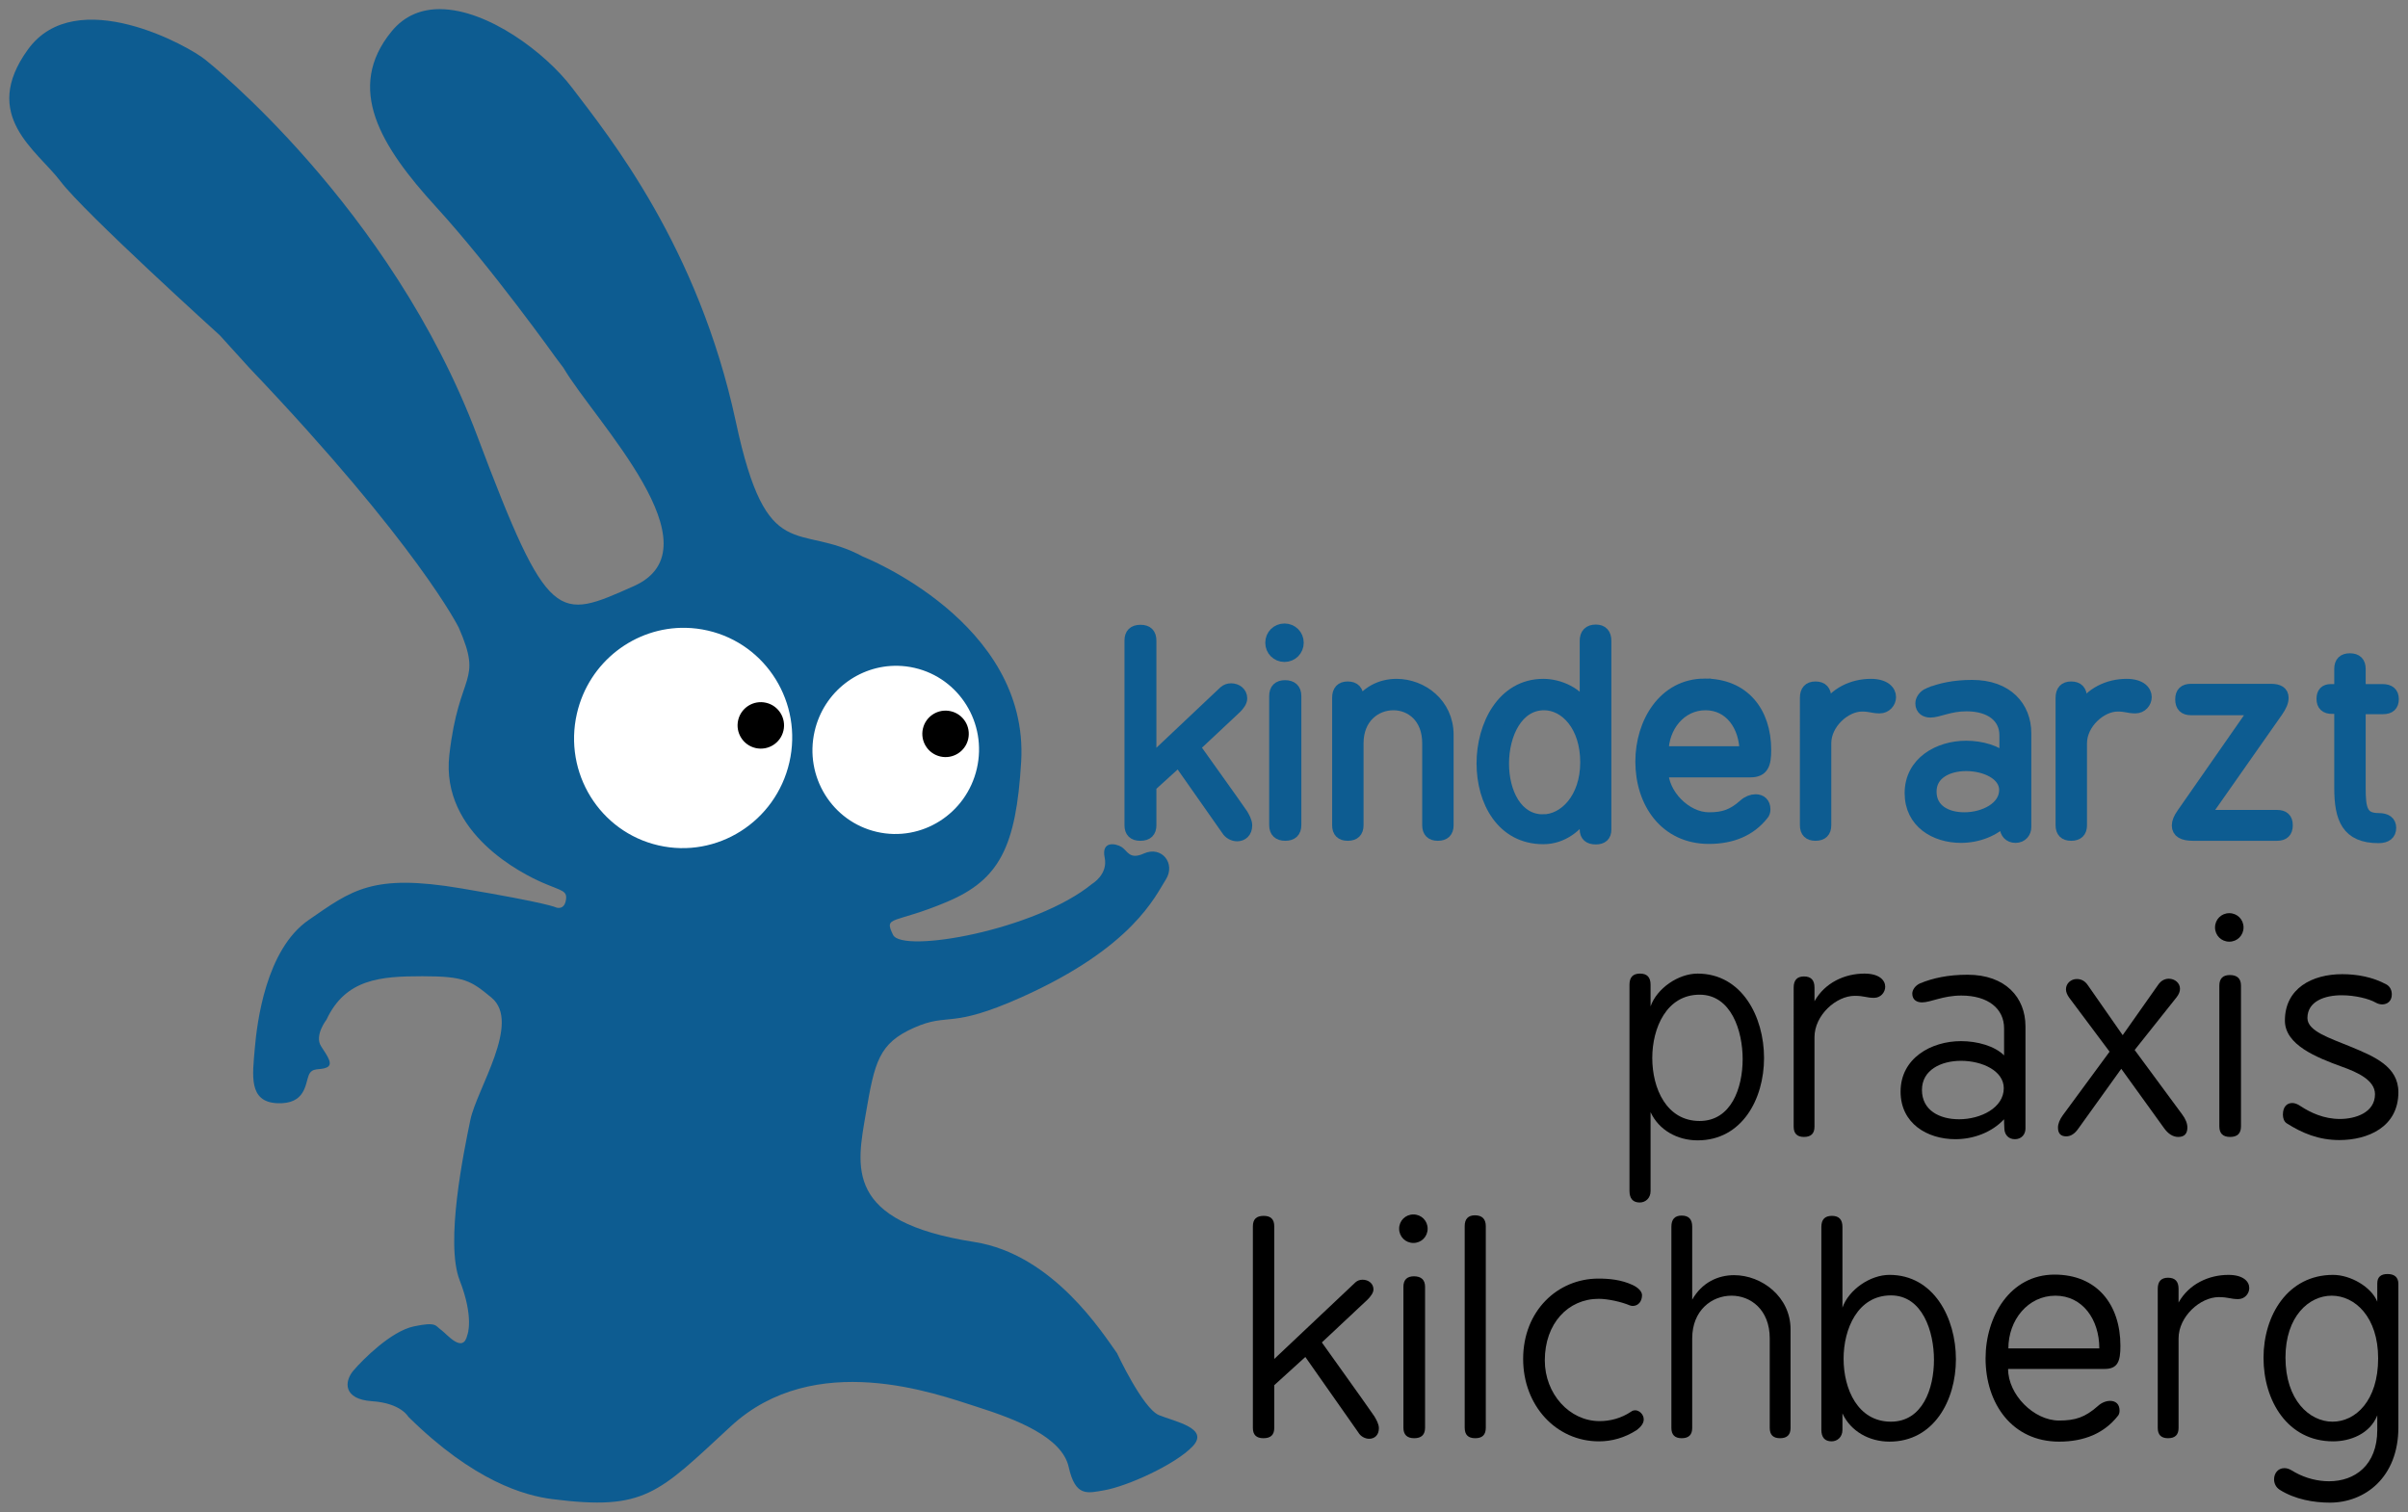 <?xml version="1.0" encoding="UTF-8" standalone="no"?>
<!-- Created with Inkscape (http://www.inkscape.org/) -->
<svg xmlns:inkscape="http://www.inkscape.org/namespaces/inkscape" xmlns:sodipodi="http://sodipodi.sourceforge.net/DTD/sodipodi-0.dtd" xmlns="http://www.w3.org/2000/svg" xmlns:svg="http://www.w3.org/2000/svg" version="1.1" id="svg4617" xml:space="preserve" width="529.214" height="332.386" viewBox="0 0 529.214 332.386" sodipodi:docname="Kinderarztpraxis Kilchberg Logo.svg" inkscape:version="1.1.2 (0a00cf5339, 2022-02-04)">
  <rect x="0" y="0" width="529.214" height="332.386" fill="#808080" stroke="none"/>
  <defs id="defs4621"></defs>
  <g id="g4623" transform="matrix(1.333,0,0,1.333,64.476,-63.2)">
    <g id="g4625">
      <g id="g7045" transform="translate(-14.376,0.161)">
        <g id="g6277" transform="translate(12,-4.067)">
          <g id="g7122" transform="translate(-0.479)">
            <g id="g4627" transform="matrix(1.435,0,0,1.435,-23.644,-142.698)" style="fill:#0d5c91;fill-opacity:1;stroke:#0d5c91;stroke-width:1.418;stroke-miterlimit:4;stroke-dasharray:none;stroke-opacity:1">
              <path d="m 114.663,230.027 c 0,0.723 0.359,1.082 1.109,1.082 0.782,0 1.141,-0.359 1.141,-1.082 v -4.5 l 3.269,-2.968 5.579,7.949 c 0.242,0.422 0.722,0.66 1.14,0.66 0.539,0 1.02,-0.359 1.02,-1.109 0,-0.45 -0.27,-0.899 -0.481,-1.262 -1.769,-2.547 -3.719,-5.219 -5.519,-7.77 l 4.8,-4.5 c 0.333,-0.328 0.629,-0.718 0.629,-1.078 0,-0.629 -0.539,-1.019 -1.14,-1.019 -0.297,0 -0.539,0.09 -0.75,0.269 l -8.547,8.071 v -13.95 c 0,-0.75 -0.359,-1.113 -1.109,-1.113 -0.782,0 -1.141,0.363 -1.141,1.113 z" style="fill:#0d5c91;fill-opacity:1;fill-rule:nonzero;stroke:#0d5c91;stroke-width:1.418;stroke-linecap:butt;stroke-linejoin:miter;stroke-miterlimit:4;stroke-dasharray:none;stroke-opacity:1" id="path4629"></path>
            </g>
            <g id="g4631" transform="matrix(1.435,0,0,1.435,-33.769,-142.698)" style="fill:#0d5c91;fill-opacity:1;stroke:#0d5c91;stroke-width:1.418;stroke-miterlimit:4;stroke-dasharray:none;stroke-opacity:1">
              <path d="m 138.344,230 c 0,0.75 0.39,1.109 1.14,1.109 0.75,0 1.137,-0.359 1.137,-1.109 v -14.82 c 0,-0.75 -0.418,-1.11 -1.168,-1.11 -0.719,0 -1.109,0.36 -1.109,1.11 z m -0.449,-20.941 c 0,0.839 0.656,1.5 1.5,1.5 0.839,0 1.5,-0.661 1.5,-1.5 0,-0.84 -0.661,-1.5 -1.5,-1.5 -0.844,0 -1.5,0.66 -1.5,1.5 z" style="fill:#0d5c91;fill-opacity:1;fill-rule:nonzero;stroke:#0d5c91;stroke-width:1.418;stroke-linecap:butt;stroke-linejoin:miter;stroke-miterlimit:4;stroke-dasharray:none;stroke-opacity:1" id="path4633"></path>
            </g>
            <g id="g4635" transform="matrix(1.435,0,0,1.435,-32.644,-142.698)" style="fill:#0d5c91;fill-opacity:1;stroke:#0d5c91;stroke-width:1.418;stroke-miterlimit:4;stroke-dasharray:none;stroke-opacity:1">
              <path d="m 144.793,230.027 c 0,0.723 0.359,1.082 1.078,1.082 0.75,0 1.113,-0.359 1.113,-1.082 v -9.418 c 0,-2.972 2.067,-4.5 4.137,-4.5 2.012,0 4.02,1.469 4.02,4.5 v 9.418 c 0,0.723 0.363,1.082 1.082,1.082 0.75,0 1.109,-0.359 1.109,-1.082 v -10.379 c 0,-3.57 -2.969,-5.73 -5.848,-5.73 -1.773,0 -3.511,0.812 -4.5,2.609 v -1.14 c 0,-0.778 -0.363,-1.168 -1.113,-1.168 -0.719,0 -1.078,0.39 -1.078,1.168 z" style="fill:#0d5c91;fill-opacity:1;fill-rule:nonzero;stroke:#0d5c91;stroke-width:1.418;stroke-linecap:butt;stroke-linejoin:miter;stroke-miterlimit:4;stroke-dasharray:none;stroke-opacity:1" id="path4637"></path>
            </g>
            <g id="g4639" transform="matrix(1.435,0,0,1.435,-31.519,-142.698)" style="fill:#0d5c91;fill-opacity:1;stroke:#0d5c91;stroke-width:1.418;stroke-miterlimit:4;stroke-dasharray:none;stroke-opacity:1">
              <path d="m 172.453,216.707 c -0.871,-1.859 -3.09,-2.789 -4.891,-2.789 -4.648,0 -6.96,4.68 -6.96,9 0,4.379 2.281,8.582 6.96,8.582 2.219,0 3.872,-1.41 4.891,-3 v 2.008 c 0,0.691 0.391,1.019 1.141,1.019 0.718,0 1.078,-0.328 1.078,-0.988 v -21.691 c 0,-0.778 -0.36,-1.168 -1.078,-1.168 -0.75,0 -1.141,0.39 -1.141,1.168 z m -4.922,12.781 c -3.09,0 -4.617,-3.238 -4.617,-6.539 0,-3.39 1.617,-6.84 4.738,-6.84 2.461,0 4.86,2.461 4.86,6.688 0,4.203 -2.52,6.691 -4.981,6.691 z" style="fill:#0d5c91;fill-opacity:1;fill-rule:nonzero;stroke:#0d5c91;stroke-width:1.418;stroke-linecap:butt;stroke-linejoin:miter;stroke-miterlimit:4;stroke-dasharray:none;stroke-opacity:1" id="path4641"></path>
            </g>
            <g id="g4643" transform="matrix(1.435,0,0,1.435,-30.394,-142.698)" style="fill:#0d5c91;fill-opacity:1;stroke:#0d5c91;stroke-width:1.418;stroke-miterlimit:4;stroke-dasharray:none;stroke-opacity:1">
              <path d="m 185.324,213.887 c -4.683,0 -7.262,4.41 -7.262,8.82 0,4.742 2.79,8.762 7.739,8.762 2.672,0 4.742,-0.899 6.152,-2.672 0.149,-0.149 0.211,-0.359 0.211,-0.598 0,-0.691 -0.422,-1.019 -0.992,-1.019 -0.418,0 -0.899,0.179 -1.289,0.539 -1.352,1.199 -2.403,1.531 -4.082,1.531 -2.668,0 -5.367,-2.73 -5.367,-5.43 h 10.14 c 1.406,0 1.68,-0.812 1.68,-2.433 0,-4.379 -2.492,-7.5 -6.93,-7.5 z m -4.863,7.773 c 0,-3 2.07,-5.551 4.953,-5.551 2.848,0 4.617,2.489 4.617,5.551 z" style="fill:#0d5c91;fill-opacity:1;fill-rule:nonzero;stroke:#0d5c91;stroke-width:1.418;stroke-linecap:butt;stroke-linejoin:miter;stroke-miterlimit:4;stroke-dasharray:none;stroke-opacity:1" id="path4645"></path>
            </g>
            <g id="g4647" transform="matrix(1.435,0,0,1.435,-29.269,-142.698)" style="fill:#0d5c91;fill-opacity:1;stroke:#0d5c91;stroke-width:1.418;stroke-miterlimit:4;stroke-dasharray:none;stroke-opacity:1">
              <path d="m 196.184,230.027 c 0,0.723 0.359,1.082 1.078,1.082 0.75,0 1.109,-0.359 1.109,-1.082 v -9.418 c 0,-2.312 2.281,-4.351 4.231,-4.351 1.019,0 1.23,0.211 2.039,0.211 0.691,0 1.171,-0.571 1.171,-1.172 0,-0.66 -0.601,-1.379 -2.191,-1.379 -2.039,0 -4.141,0.93 -5.25,2.91 v -1.441 c 0,-0.778 -0.359,-1.168 -1.109,-1.168 -0.719,0 -1.078,0.39 -1.078,1.168 z" style="fill:#0d5c91;fill-opacity:1;fill-rule:nonzero;stroke:#0d5c91;stroke-width:1.418;stroke-linecap:butt;stroke-linejoin:miter;stroke-miterlimit:4;stroke-dasharray:none;stroke-opacity:1" id="path4649"></path>
            </g>
            <g id="g4651" transform="matrix(1.435,0,0,1.435,-28.144,-142.698)" style="fill:#0d5c91;fill-opacity:1;stroke:#0d5c91;stroke-width:1.418;stroke-miterlimit:4;stroke-dasharray:none;stroke-opacity:1">
              <path d="m 209.504,214.938 c -0.512,0.21 -0.84,0.691 -0.84,1.082 0,0.687 0.508,0.929 1.02,0.929 0.929,0 2.187,-0.719 4.136,-0.719 2.821,0 4.5,1.379 4.5,3.45 v 2.847 c -0.988,-0.988 -2.816,-1.5 -4.527,-1.5 -3.152,0 -6.359,1.801 -6.359,5.313 0,3.359 2.82,5.008 5.757,5.008 1.922,0 3.84,-0.719 5.129,-2.098 0,0.27 0,0.449 0.032,1.02 0.031,0.57 0.39,1.078 1.109,1.078 0.723,0 1.109,-0.539 1.109,-1.11 v -10.769 c 0,-3.031 -2.097,-5.43 -6.09,-5.43 -2.066,0 -3.66,0.359 -4.976,0.899 z m 0.18,11.222 c 0,-2.101 2.007,-3.062 4.109,-3.062 2.219,0 4.5,1.05 4.5,2.882 0,2.067 -2.43,3.27 -4.711,3.27 -2.039,0 -3.898,-0.93 -3.898,-3.09 z" style="fill:#0d5c91;fill-opacity:1;fill-rule:nonzero;stroke:#0d5c91;stroke-width:1.418;stroke-linecap:butt;stroke-linejoin:miter;stroke-miterlimit:4;stroke-dasharray:none;stroke-opacity:1" id="path4653"></path>
            </g>
            <g id="g4655" transform="matrix(1.435,0,0,1.435,-27.019,-142.698)" style="fill:#0d5c91;fill-opacity:1;stroke:#0d5c91;stroke-width:1.418;stroke-miterlimit:4;stroke-dasharray:none;stroke-opacity:1">
              <path d="m 223.992,230.027 c 0,0.723 0.36,1.082 1.078,1.082 0.75,0 1.114,-0.359 1.114,-1.082 v -9.418 c 0,-2.312 2.277,-4.351 4.226,-4.351 1.024,0 1.231,0.211 2.043,0.211 0.688,0 1.168,-0.571 1.168,-1.172 0,-0.66 -0.598,-1.379 -2.187,-1.379 -2.043,0 -4.141,0.93 -5.25,2.91 v -1.441 c 0,-0.778 -0.364,-1.168 -1.114,-1.168 -0.718,0 -1.078,0.39 -1.078,1.168 z" style="fill:#0d5c91;fill-opacity:1;fill-rule:nonzero;stroke:#0d5c91;stroke-width:1.418;stroke-linecap:butt;stroke-linejoin:miter;stroke-miterlimit:4;stroke-dasharray:none;stroke-opacity:1" id="path4657"></path>
            </g>
            <g id="g4659" transform="matrix(1.435,0,0,1.435,-25.894,-142.698)" style="fill:#0d5c91;fill-opacity:1;stroke:#0d5c91;stroke-width:1.418;stroke-miterlimit:4;stroke-dasharray:none;stroke-opacity:1">
              <path d="m 238.062,214.488 c -0.75,0 -1.109,0.332 -1.109,1.082 0,0.75 0.359,1.11 1.109,1.11 h 7.442 l -8.402,12.058 c -0.36,0.512 -0.54,0.93 -0.54,1.321 0,0.718 0.571,1.05 1.739,1.05 h 9.633 c 0.75,0 1.109,-0.332 1.109,-1.082 0,-0.718 -0.359,-1.047 -1.109,-1.047 h -8.461 l 8.461,-12.062 c 0.418,-0.598 0.628,-1.078 0.628,-1.531 0,-0.629 -0.449,-0.899 -1.351,-0.899 z" style="fill:#0d5c91;fill-opacity:1;fill-rule:nonzero;stroke:#0d5c91;stroke-width:1.418;stroke-linecap:butt;stroke-linejoin:miter;stroke-miterlimit:4;stroke-dasharray:none;stroke-opacity:1" id="path4661"></path>
            </g>
            <g id="g4663" transform="matrix(1.435,0,0,1.435,-24.769,-142.698)" style="fill:#0d5c91;fill-opacity:1;stroke:#0d5c91;stroke-width:1.418;stroke-miterlimit:4;stroke-dasharray:none;stroke-opacity:1">
              <path d="m 254.441,214.52 h -1.109 c -0.629,0 -0.93,0.328 -0.93,0.988 0,0.691 0.36,1.019 1.078,1.019 h 0.961 v 9.211 c 0,3.512 0.809,5.641 4.379,5.641 0.871,0 1.321,-0.359 1.321,-1.051 0,-0.66 -0.45,-0.988 -1.321,-0.988 -1.976,0 -2.187,-1.203 -2.187,-3.602 v -9.179 h 2.699 c 0.75,0 1.109,-0.329 1.109,-1.02 0,-0.691 -0.39,-1.019 -1.168,-1.019 h -2.64 v -2.461 c 0,-0.719 -0.36,-1.079 -1.11,-1.079 -0.722,0 -1.082,0.36 -1.082,1.079 z" style="fill:#0d5c91;fill-opacity:1;fill-rule:nonzero;stroke:#0d5c91;stroke-width:1.418;stroke-linecap:butt;stroke-linejoin:miter;stroke-miterlimit:4;stroke-dasharray:none;stroke-opacity:1" id="path4665"></path>
            </g>
          </g>
        </g>
        <g id="g6285" transform="translate(10.884)">
          <path d="m 223.777,243.607 c 0,1.274 0.562,1.929 1.689,1.929 0.943,0 1.788,-0.703 1.788,-1.879 v -13.018 c 1.365,2.957 4.418,4.652 7.754,4.652 7.289,0 10.955,-6.77 10.955,-13.587 0,-6.812 -3.666,-13.911 -10.955,-13.911 -3.195,0 -6.72,2.447 -7.754,5.404 v -3.568 c 0,-1.224 -0.564,-1.836 -1.739,-1.836 -1.175,0 -1.738,0.613 -1.738,1.836 z m 11.561,-11.511 c -5.454,0 -7.804,-5.362 -7.804,-10.392 0,-4.934 2.35,-10.435 7.804,-10.435 5.214,0 7.099,5.973 7.099,10.624 0,4.749 -1.885,10.203 -7.099,10.203 z" style="fill:#000000;fill-opacity:1;fill-rule:nonzero;stroke:none;stroke-width:1.567" id="path4667"></path>
          <path d="m 250.847,233.031 c 0,1.133 0.57,1.695 1.695,1.695 1.175,0 1.739,-0.562 1.739,-1.695 v -14.756 c 0,-3.622 3.574,-6.817 6.628,-6.817 1.598,0 1.929,0.331 3.195,0.331 1.084,0 1.836,-0.895 1.836,-1.836 0,-1.034 -0.942,-2.161 -3.433,-2.161 -3.195,0 -6.488,1.457 -8.226,4.559 v -2.258 c 0,-1.219 -0.564,-1.83 -1.739,-1.83 -1.125,0 -1.695,0.611 -1.695,1.83 z" style="fill:#000000;fill-opacity:1;fill-rule:nonzero;stroke:none;stroke-width:1.567" id="path4669"></path>
          <path d="m 271.718,209.39 c -0.796,0.329 -1.316,1.083 -1.316,1.695 0,1.076 0.801,1.456 1.597,1.456 1.457,0 3.434,-1.127 6.488,-1.127 4.418,0 7.051,2.161 7.051,5.405 v 4.461 c -1.548,-1.548 -4.418,-2.35 -7.099,-2.35 -4.934,0 -9.965,2.822 -9.965,8.324 0,5.263 4.42,7.846 9.028,7.846 3.005,0 6.016,-1.127 8.036,-3.287 0,0.423 0,0.703 0.049,1.598 0.049,0.893 0.613,1.689 1.739,1.689 1.125,0 1.738,-0.845 1.738,-1.739 v -16.873 c 0,-4.749 -3.287,-8.508 -9.542,-8.508 -3.243,0 -5.734,0.562 -7.803,1.409 z m 0.28,17.582 c 0,-3.292 3.152,-4.797 6.439,-4.797 3.481,0 7.051,1.645 7.051,4.515 0,3.239 -3.807,5.123 -7.375,5.123 -3.201,0 -6.115,-1.457 -6.115,-4.841 z" style="fill:#000000;fill-opacity:1;fill-rule:nonzero;stroke:none;stroke-width:1.567" id="path4671"></path>
          <path d="m 295.22,231.153 c -0.515,0.703 -0.796,1.413 -0.796,2.02 0,0.992 0.465,1.457 1.358,1.457 0.752,0 1.413,-0.423 2.026,-1.316 l 7.051,-9.822 7.051,9.78 c 0.703,0.986 1.499,1.456 2.35,1.456 0.986,0 1.499,-0.52 1.499,-1.554 0,-0.655 -0.282,-1.407 -0.893,-2.209 l -7.798,-10.576 6.91,-8.691 c 0.374,-0.472 0.564,-0.942 0.564,-1.413 0,-0.937 -0.851,-1.647 -1.836,-1.647 -0.703,0 -1.316,0.331 -1.788,1.034 l -5.827,8.274 -5.734,-8.226 c -0.472,-0.703 -1.083,-1.034 -1.83,-1.034 -0.942,0 -1.786,0.705 -1.786,1.695 0,0.423 0.183,0.888 0.514,1.36 l 6.676,8.929 z" style="fill:#000000;fill-opacity:1;fill-rule:nonzero;stroke:none;stroke-width:1.567" id="path4673"></path>
          <path d="m 321.028,232.989 c 0,1.175 0.606,1.738 1.781,1.738 1.175,0 1.788,-0.562 1.788,-1.738 V 209.769 c 0,-1.175 -0.655,-1.739 -1.83,-1.739 -1.133,0 -1.739,0.564 -1.739,1.739 z m -0.71,-32.81 c 0,1.315 1.034,2.35 2.35,2.35 1.316,0 2.35,-1.036 2.35,-2.35 0,-1.316 -1.034,-2.35 -2.35,-2.35 -1.316,0 -2.35,1.034 -2.35,2.35 z" style="fill:#000000;fill-opacity:1;fill-rule:nonzero;stroke:none;stroke-width:1.567" id="path4675"></path>
          <path d="m 334.419,229.647 c -0.465,-0.324 -0.937,-0.514 -1.358,-0.514 -0.893,0 -1.554,0.613 -1.554,1.929 0,0.562 0.19,1.125 0.611,1.407 2.584,1.647 5.313,2.773 8.697,2.773 4.652,0 9.731,-2.112 9.731,-7.897 0,-4.229 -3.953,-5.875 -7.803,-7.472 -3.525,-1.457 -7.192,-2.584 -7.192,-4.749 0,-2.773 2.864,-3.759 5.636,-3.759 2.211,0 4.517,0.564 5.644,1.224 0.331,0.185 0.703,0.282 1.034,0.282 0.893,0 1.598,-0.569 1.598,-1.647 0,-0.66 -0.282,-1.315 -0.895,-1.645 -2.258,-1.225 -4.84,-1.691 -7.282,-1.691 -4.982,0 -9.449,2.35 -9.449,7.657 0,3.997 5.17,6.065 9.449,7.619 2.491,0.888 5.404,2.204 5.404,4.511 0,3.055 -3.243,4.089 -5.783,4.089 -2.632,0 -4.841,-1.034 -6.488,-2.118 z" style="fill:#000000;fill-opacity:1;fill-rule:nonzero;stroke:none;stroke-width:1.567" id="path4677"></path>
        </g>
        <g aria-label="kilchberg" id="text4681" style="font-size:47.003px;font-family:BPreplay;-inkscape-font-specification:BPreplay;stroke-width:1.567">
          <path d="m 172.57,282.713 c 0,1.128 0.564,1.692 1.739,1.692 1.222,0 1.786,-0.564 1.786,-1.692 v -7.051 l 5.123,-4.653 8.743,12.456 c 0.376,0.658 1.128,1.034 1.786,1.034 0.846,0 1.598,-0.564 1.598,-1.739 0,-0.705 -0.423,-1.41 -0.752,-1.974 -2.773,-3.995 -5.828,-8.179 -8.649,-12.174 l 7.521,-7.051 c 0.517,-0.517 0.987,-1.128 0.987,-1.692 0,-0.987 -0.846,-1.598 -1.786,-1.598 -0.47,0 -0.846,0.141 -1.175,0.423 l -13.396,12.644 v -21.857 c 0,-1.175 -0.564,-1.739 -1.739,-1.739 -1.222,0 -1.786,0.564 -1.786,1.739 z" id="path5095"></path>
          <path d="m 197.388,282.666 c 0,1.175 0.611,1.739 1.786,1.739 1.175,0 1.786,-0.564 1.786,-1.739 v -23.22 c 0,-1.175 -0.658,-1.739 -1.833,-1.739 -1.128,0 -1.739,0.564 -1.739,1.739 z m -0.705,-32.808 c 0,1.316 1.034,2.35 2.35,2.35 1.316,0 2.35,-1.034 2.35,-2.35 0,-1.316 -1.034,-2.35 -2.35,-2.35 -1.316,0 -2.35,1.034 -2.35,2.35 z" id="path5097"></path>
          <path d="m 207.494,282.666 c 0,1.175 0.564,1.739 1.739,1.739 1.175,0 1.739,-0.564 1.739,-1.739 v -33.231 c 0,-1.175 -0.611,-1.786 -1.786,-1.786 -1.128,0 -1.692,0.611 -1.692,1.786 z" id="path5099"></path>
          <path d="m 229.585,261.421 c 1.551,0 3.807,0.517 5.123,1.081 0.141,0.047 0.329,0.094 0.47,0.094 0.94,0 1.551,-0.752 1.551,-1.786 0,-0.611 -0.658,-1.269 -1.598,-1.692 -1.833,-0.846 -3.807,-1.034 -5.593,-1.034 -6.721,0 -12.409,5.311 -12.409,13.255 0,7.709 5.452,13.584 12.503,13.584 2.068,0 4.23,-0.564 6.251,-1.88 0.658,-0.517 1.128,-1.081 1.128,-1.739 0,-0.846 -0.752,-1.504 -1.41,-1.504 -0.188,0 -0.423,0.047 -0.611,0.188 -1.739,1.175 -3.572,1.598 -5.264,1.598 -4.982,0 -9.025,-4.512 -9.025,-10.012 0,-6.11 3.854,-10.153 8.884,-10.153 z" id="path5101"></path>
          <path d="m 241.571,282.713 c 0,1.128 0.564,1.692 1.692,1.692 1.175,0 1.739,-0.564 1.739,-1.692 v -14.759 c 0,-4.653 3.243,-7.051 6.486,-7.051 3.149,0 6.298,2.303 6.298,7.051 v 14.759 c 0,1.128 0.564,1.692 1.692,1.692 1.175,0 1.739,-0.564 1.739,-1.692 v -16.263 c 0,-5.358 -4.747,-8.931 -9.307,-8.931 -2.679,0 -5.311,1.222 -6.909,4.042 v -12.033 c 0,-1.222 -0.564,-1.833 -1.739,-1.833 -1.128,0 -1.692,0.611 -1.692,1.833 z" id="path5103"></path>
          <path d="m 266.295,282.995 c 0,1.269 0.564,1.927 1.692,1.927 0.94,0 1.786,-0.705 1.786,-1.88 v -2.726 c 1.363,2.961 4.418,4.653 7.756,4.653 7.286,0 10.952,-6.768 10.952,-13.584 0,-6.816 -3.666,-13.913 -10.952,-13.913 -3.196,0 -6.721,2.444 -7.756,5.405 v -13.302 c 0,-1.222 -0.564,-1.833 -1.739,-1.833 -1.175,0 -1.739,0.611 -1.739,1.833 z m 11.469,-1.316 c -5.452,0 -7.803,-5.358 -7.803,-10.388 0,-4.935 2.35,-10.435 7.803,-10.435 5.217,0 7.098,5.969 7.098,10.623 0,4.747 -1.88,10.2 -7.098,10.2 z" id="path5105"></path>
          <path d="m 304.744,257.426 c -7.333,0 -11.375,6.91 -11.375,13.819 0,7.427 4.371,13.725 12.127,13.725 4.183,0 7.427,-1.41 9.636,-4.183 0.235,-0.235 0.329,-0.564 0.329,-0.94 0,-1.081 -0.658,-1.598 -1.551,-1.598 -0.658,0 -1.41,0.282 -2.021,0.846 -2.115,1.88 -3.76,2.397 -6.392,2.397 -4.183,0 -8.414,-4.277 -8.414,-8.508 h 15.887 c 2.209,0 2.632,-1.269 2.632,-3.807 0,-6.862 -3.901,-11.751 -10.858,-11.751 z m -7.615,12.174 c 0,-4.7 3.243,-8.696 7.756,-8.696 4.465,0 7.239,3.901 7.239,8.696 z" id="path5107"></path>
          <path d="m 321.759,282.713 c 0,1.128 0.564,1.692 1.692,1.692 1.175,0 1.739,-0.564 1.739,-1.692 v -14.759 c 0,-3.619 3.572,-6.815 6.627,-6.815 1.598,0 1.927,0.329 3.196,0.329 1.081,0 1.833,-0.893 1.833,-1.833 0,-1.034 -0.94,-2.162 -3.431,-2.162 -3.196,0 -6.486,1.457 -8.226,4.559 v -2.256 c 0,-1.222 -0.564,-1.833 -1.739,-1.833 -1.128,0 -1.692,0.611 -1.692,1.833 z" id="path5109"></path>
          <path d="m 342.816,271.104 c 0,-6.768 3.854,-10.2 7.615,-10.2 3.854,0 7.662,3.525 7.662,10.341 0,6.957 -3.713,10.435 -7.521,10.435 -3.807,0 -7.756,-3.572 -7.756,-10.576 z m 15.135,-9.213 c -0.987,-2.444 -4.418,-4.418 -7.286,-4.418 -7.474,0 -11.469,6.674 -11.469,13.678 0,7.051 3.948,13.772 11.469,13.772 2.82,0 6.063,-1.222 7.286,-4.277 v 2.397 c 0,5.828 -3.713,8.461 -7.944,8.461 -1.833,0 -3.807,-0.47 -5.593,-1.457 -0.564,-0.329 -1.081,-0.705 -1.786,-0.705 -1.081,0 -1.692,0.893 -1.692,1.833 0,0.658 0.282,1.316 0.94,1.739 2.538,1.598 5.64,2.115 8.273,2.115 5.734,0 11.281,-4.136 11.281,-12.409 v -23.643 c 0,-1.081 -0.611,-1.645 -1.786,-1.645 -1.128,0 -1.692,0.517 -1.692,1.551 z" id="path5111"></path>
        </g>
      </g>
      <g id="g2781">
        <g id="g3273" transform="translate(-160.29,181.548)">
          <path id="path4845-7" style="fill:#0d5c91;fill-opacity:1;fill-rule:nonzero;stroke:none;stroke-width:0.032;stroke-miterlimit:4;stroke-dasharray:none;stroke-opacity:1" d="m 184.514,-132.631 c -3.063,-0.021 -5.873,1.035 -8.029,3.668 -7.664,9.363 -1.861,18.891 7.334,28.948 9.195,10.057 19.808,24.951 19.808,24.951 l 1.187,1.576 c 5.092,8.699 25.886,29.664 11.571,36.015 -12.566,5.575 -13.991,6.566 -25.781,-24.772 -14.254,-37.887 -44.761,-61.985 -44.761,-61.985 -2.656,-2.246 -21.376,-12.696 -29.307,-1.762 -7.931,10.934 1.474,16.621 5.369,21.768 3.895,5.147 26.24,25.364 26.24,25.364 0,0 4.506,4.985 4.887,5.385 27.836,29.222 34.521,42.828 34.521,42.828 4.048,9.245 0.026,7.111 -1.551,20.997 -1.473,12.973 12.159,19.661 15.375,21.062 3.215,1.4 4.14,1.275 3.832,2.944 -0.308,1.67 -1.626,1.141 -1.626,1.141 0,0 -1.04,-0.683 -15.693,-3.155 -14.653,-2.472 -18,0.345 -25.08,5.224 -7.08,4.879 -8.533,16.997 -8.892,21.283 -0.358,4.286 -1.056,8.693 3.659,8.927 4.716,0.233 4.676,-3.186 5.234,-4.589 0.558,-1.403 1.801,-0.791 2.947,-1.286 1.146,-0.494 0.25,-1.748 -0.901,-3.516 -1.15,-1.768 0.889,-4.381 0.889,-4.381 3.15,-6.722 8.878,-7.163 15.82,-7.163 6.942,0 7.992,0.727 11.377,3.521 4.969,4.102 -2.416,15.046 -3.479,20.191 -1.063,5.146 -4.184,20.203 -1.762,26.418 2.422,6.216 1.271,9.022 1.271,9.022 -0.726,3.195 -3.375,-0.16 -4.334,-0.838 -0.959,-0.677 -0.714,-1.374 -4.484,-0.576 -3.77,0.798 -8.385,5.446 -9.946,7.261 -1.561,1.815 -1.743,4.755 3.041,5.076 4.784,0.321 5.985,2.561 5.985,2.561 10.838,10.702 19.244,13.01 23.709,13.581 15.331,1.957 17.445,-0.904 29.464,-12.004 13.869,-12.809 33.921,-5.328 40.424,-3.261 6.503,2.067 14.162,4.984 15.28,9.964 1.118,4.98 3.059,4.334 5.878,3.844 3.794,-0.66 11.732,-4.249 14.563,-7.242 2.831,-2.992 -2.885,-4.057 -5.55,-5.145 -2.665,-1.088 -6.926,-10.226 -6.926,-10.226 -2.273,-3.133 -10.482,-16.295 -23.522,-18.325 -21.56,-3.356 -19.369,-12.469 -17.889,-21.155 1.459,-8.557 2.136,-11.589 7.948,-14.172 5.812,-2.583 5.782,0.316 17.736,-5.038 18.346,-8.216 22.037,-16.665 23.78,-19.402 1.677,-2.631 -0.685,-5.619 -3.628,-4.289 -2.41,1.089 -2.67,-0.468 -3.678,-1.085 -1.008,-0.617 -3.356,-1.004 -2.776,1.761 0.58,2.765 -2.048,4.308 -2.048,4.308 -9.363,7.676 -31.33,11.532 -32.843,8.427 -1.583,-3.247 0.075,-1.7 8.966,-5.474 8.562,-3.635 11.326,-9.033 12.155,-23.07 1.363,-23.057 -26.09,-33.828 -26.09,-33.828 -10.753,-5.806 -15.791,1.87 -20.941,-22.191 -6.191,-28.924 -20.906,-47.094 -27.028,-55.147 -4.401,-5.788 -13.877,-12.881 -21.705,-12.936 z" sodipodi:nodetypes="sccccccccscccccscccccccccsccsccsccccccsccccccscccsccccccccs"></path>
          <path id="path1439-7" style="fill:#ffffff;fill-opacity:1;fill-rule:evenodd;stroke:none;stroke-width:0.75px;stroke-linecap:butt;stroke-linejoin:miter;stroke-miterlimit:4;stroke-dasharray:none;stroke-opacity:1" d="m 225.005,-30.61 c -8.362,-0.183 -16.004,5.579 -17.969,14.136 -2.248,9.779 3.768,19.512 13.444,21.737 9.674,2.222 19.338,-3.908 21.586,-13.689 2.246,-9.779 -3.773,-19.51 -13.447,-21.732 -1.21,-0.278 -2.419,-0.425 -3.614,-0.451 z m 34.945,6.262 c -6.384,-0.139 -12.22,4.257 -13.721,10.79 -1.717,7.473 2.879,14.901 10.267,16.598 7.39,1.697 14.765,-2.979 16.482,-10.452 1.716,-7.466 -2.88,-14.895 -10.27,-16.592 -0.923,-0.212 -1.846,-0.324 -2.758,-0.344 z"></path>
          <path d="m 271.548,-12.269 c -0.476,2.063 -2.53,3.351 -4.59,2.877 -2.064,-0.474 -3.351,-2.529 -2.875,-4.593 0.473,-2.062 2.525,-3.349 4.589,-2.875 2.062,0.473 3.349,2.528 2.876,4.59" style="fill:#000000;fill-opacity:1;fill-rule:evenodd;stroke:none;stroke-width:0.032;stroke-miterlimit:4;stroke-dasharray:none;stroke-opacity:1" id="path4851-4"></path>
          <path d="m 241.09,-13.664 c -0.473,2.063 -2.53,3.349 -4.592,2.876 -2.061,-0.474 -3.348,-2.529 -2.875,-4.592 0.473,-2.063 2.528,-3.35 4.592,-2.876 2.064,0.474 3.349,2.53 2.875,4.592" style="fill:#000000;fill-opacity:1;fill-rule:evenodd;stroke:none;stroke-width:0.032;stroke-miterlimit:4;stroke-dasharray:none;stroke-opacity:1" id="path4853-0"></path>
        </g>
      </g>
    </g>
  </g>
</svg>
